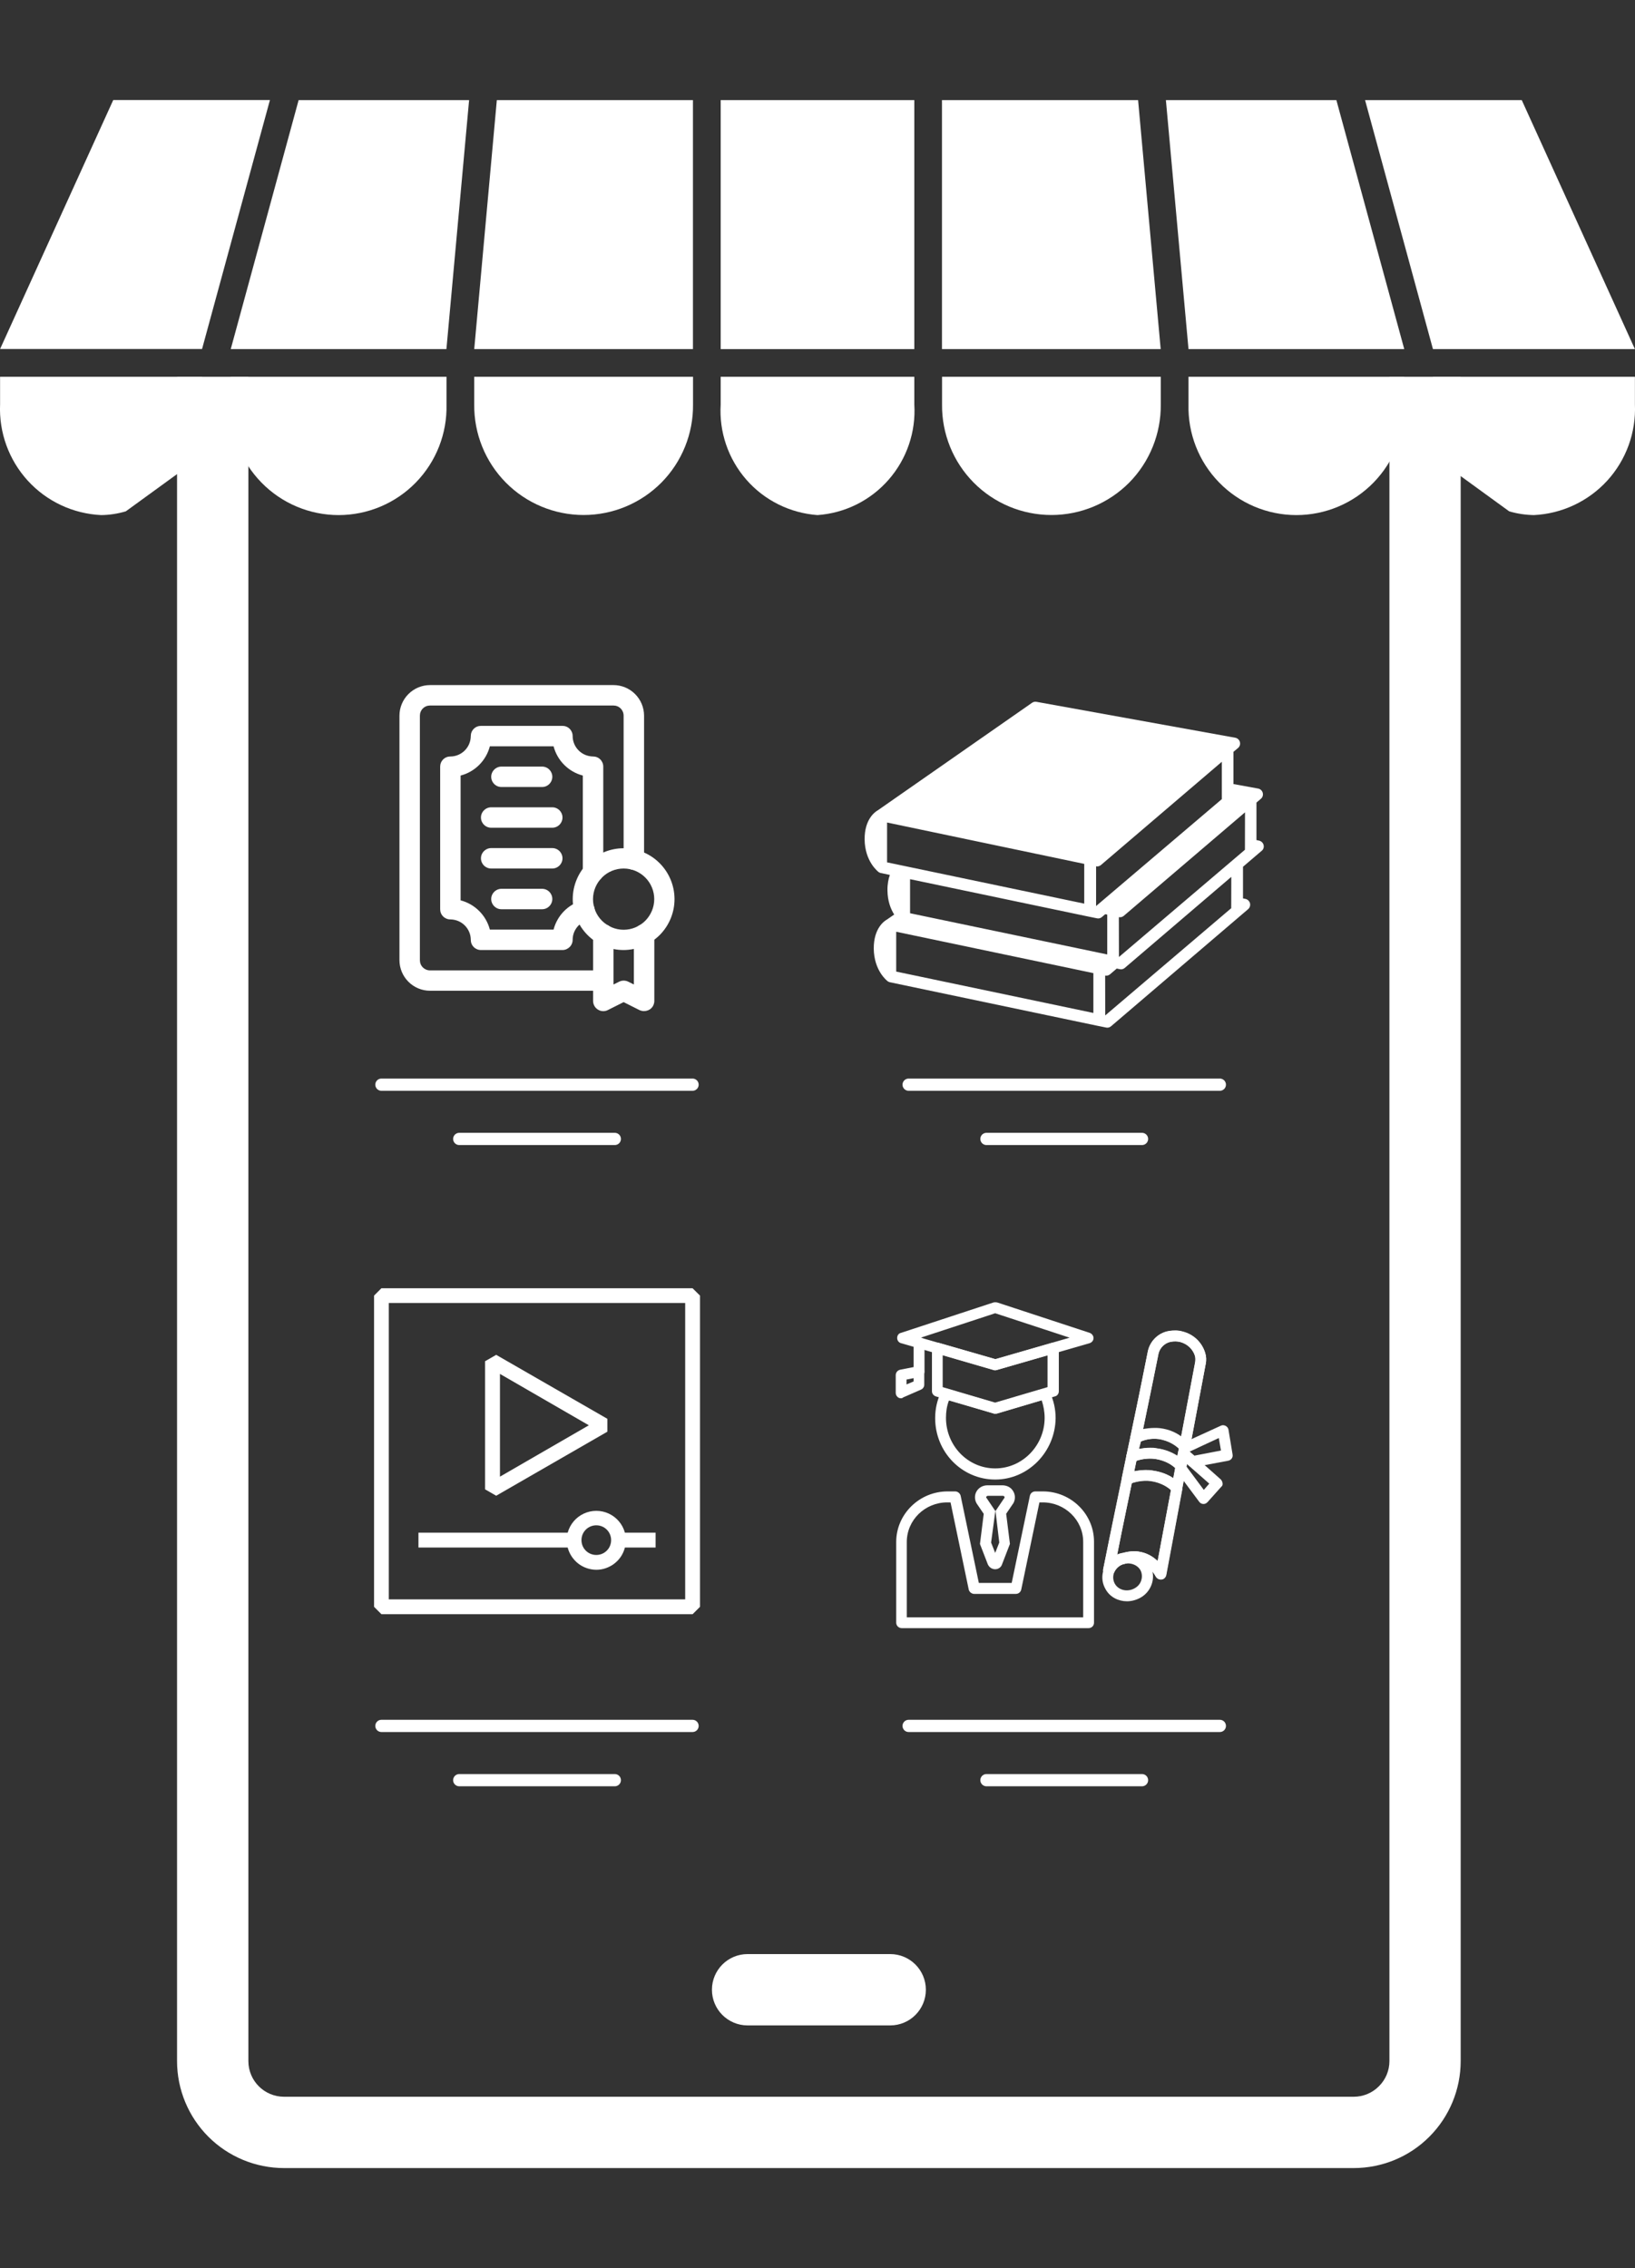 <svg width="204" height="283" viewBox="0 0 204 283" fill="none" xmlns="http://www.w3.org/2000/svg">
<rect x="0" y="0" width="204" height="283" fill="#333333" stroke="none"/>
<g clip-path="url(#clip0_1_129)">
<path d="M173.36 47.01V257.17C173.36 258.35 172.89 259.48 172.05 260.31C171.22 261.15 170.09 261.62 168.91 261.62H35.44C32.98 261.62 30.99 259.63 30.99 257.17V47.01H22.09V257.17C22.09 260.71 23.5 264.11 26 266.61C28.5 269.11 31.9 270.52 35.44 270.52H168.9C172.44 270.52 175.84 269.12 178.34 266.61C180.84 264.11 182.25 260.71 182.25 257.17V47.01H173.36Z" fill="white"/>
<path d="M111.07 243.82H93.28C90.82 243.82 88.83 245.81 88.83 248.27C88.83 250.73 90.82 252.72 93.28 252.72H111.07C113.53 252.72 115.52 250.73 115.52 248.27C115.52 245.81 113.53 243.82 111.07 243.82Z" fill="white"/>
<path d="M75.26 123.62H53.66C52.65 123.62 51.68 123.22 50.96 122.5C50.25 121.79 49.84 120.82 49.84 119.8V89.3C49.84 88.29 50.24 87.32 50.96 86.6C51.67 85.89 52.64 85.48 53.66 85.48H76.54C77.55 85.48 78.52 85.88 79.24 86.6C79.95 87.31 80.36 88.28 80.36 89.3V107.26C80.36 107.71 80.12 108.13 79.72 108.36C79.32 108.59 78.84 108.59 78.45 108.36C78.06 108.13 77.81 107.71 77.81 107.26V89.3C77.81 88.96 77.68 88.64 77.44 88.4C77.2 88.16 76.88 88.03 76.54 88.03H53.66C53.32 88.03 53 88.16 52.76 88.4C52.52 88.64 52.39 88.96 52.39 89.3V119.81C52.39 120.15 52.52 120.47 52.76 120.71C53 120.95 53.32 121.08 53.66 121.08H75.27C75.72 121.08 76.14 121.32 76.37 121.72C76.6 122.11 76.6 122.6 76.37 122.99C76.14 123.38 75.72 123.62 75.26 123.62Z" fill="white"/>
<path d="M70.18 118.54H60.01C59.67 118.54 59.35 118.41 59.11 118.17C58.87 117.93 58.74 117.61 58.74 117.27C58.74 116.6 58.47 115.95 57.99 115.47C57.51 114.99 56.87 114.73 56.19 114.72C55.85 114.72 55.53 114.59 55.29 114.35C55.05 114.11 54.92 113.79 54.92 113.45V95.66C54.92 95.32 55.05 95 55.29 94.76C55.53 94.52 55.85 94.39 56.19 94.39C56.86 94.39 57.51 94.12 57.99 93.64C58.47 93.16 58.73 92.52 58.74 91.84C58.74 91.5 58.87 91.18 59.11 90.94C59.35 90.7 59.67 90.57 60.01 90.57H70.18C70.52 90.57 70.84 90.7 71.08 90.94C71.32 91.18 71.45 91.5 71.45 91.84C71.45 92.51 71.72 93.16 72.2 93.64C72.68 94.12 73.32 94.38 74 94.39C74.34 94.39 74.66 94.52 74.9 94.76C75.14 95 75.27 95.32 75.27 95.66V108.83C75.27 109.28 75.03 109.7 74.63 109.93C74.24 110.16 73.75 110.16 73.36 109.93C72.97 109.7 72.72 109.28 72.72 108.83V96.77C71.84 96.54 71.04 96.08 70.4 95.44C69.76 94.8 69.3 94 69.07 93.12H61.12C60.89 94 60.43 94.8 59.79 95.44C59.15 96.08 58.35 96.54 57.47 96.77V112.34C58.35 112.57 59.15 113.03 59.79 113.67C60.43 114.31 60.89 115.11 61.12 115.99H69.07C69.52 114.25 70.85 112.88 72.57 112.38C72.9 112.28 73.25 112.32 73.55 112.48C73.85 112.64 74.07 112.92 74.16 113.25C74.25 113.58 74.21 113.93 74.05 114.22C73.88 114.52 73.6 114.73 73.28 114.82C72.75 114.98 72.29 115.3 71.96 115.74C71.63 116.18 71.45 116.71 71.45 117.26C71.45 117.6 71.32 117.92 71.08 118.16C70.84 118.4 70.52 118.54 70.18 118.54Z" fill="white"/>
<path d="M77.81 118.54C76.12 118.54 74.51 117.87 73.32 116.68C72.13 115.49 71.46 113.87 71.46 112.19C71.46 110.51 72.13 108.89 73.32 107.7C74.51 106.51 76.13 105.84 77.81 105.84C79.5 105.84 81.11 106.51 82.3 107.7C83.49 108.89 84.16 110.51 84.16 112.19C84.16 113.87 83.49 115.49 82.3 116.68C81.11 117.86 79.49 118.53 77.81 118.54ZM77.81 108.37C76.8 108.37 75.83 108.77 75.11 109.49C74.4 110.21 73.99 111.17 73.99 112.19C73.99 113.2 74.39 114.17 75.11 114.89C75.83 115.6 76.79 116.01 77.81 116.01C78.82 116.01 79.79 115.61 80.51 114.89C81.22 114.17 81.63 113.21 81.63 112.19C81.63 111.18 81.23 110.21 80.51 109.49C79.79 108.77 78.82 108.37 77.81 108.37Z" fill="white"/>
<path d="M80.35 126.16C80.15 126.16 79.96 126.11 79.78 126.03L77.81 125.04L75.84 126.03C75.45 126.23 74.98 126.21 74.6 125.97C74.23 125.74 74 125.33 74 124.89V116.58C74 116.13 74.24 115.71 74.64 115.48C75.03 115.25 75.52 115.25 75.91 115.48C76.3 115.71 76.55 116.13 76.55 116.58V122.84L77.25 122.49C77.61 122.31 78.03 122.31 78.39 122.49L79.09 122.84V116.58C79.09 116.13 79.33 115.71 79.73 115.48C80.13 115.25 80.61 115.25 81 115.48C81.39 115.71 81.64 116.13 81.64 116.58V124.89C81.64 125.23 81.51 125.55 81.27 125.79C81.03 126.03 80.68 126.16 80.35 126.16Z" fill="white"/>
<path d="M67.64 98.2H62.56C62.11 98.2 61.69 97.96 61.46 97.56C61.23 97.17 61.23 96.68 61.46 96.29C61.69 95.9 62.11 95.65 62.56 95.65H67.64C68.09 95.65 68.51 95.89 68.74 96.29C68.97 96.68 68.97 97.17 68.74 97.56C68.51 97.96 68.09 98.2 67.64 98.2Z" fill="white"/>
<path d="M68.91 103.28H61.28C60.83 103.28 60.41 103.04 60.18 102.64C59.95 102.25 59.95 101.76 60.18 101.37C60.41 100.98 60.83 100.73 61.28 100.73H68.91C69.36 100.73 69.78 100.97 70.01 101.37C70.24 101.76 70.24 102.25 70.01 102.64C69.78 103.04 69.36 103.28 68.91 103.28Z" fill="white"/>
<path d="M68.91 108.37H61.28C60.83 108.37 60.41 108.13 60.18 107.73C59.95 107.34 59.95 106.85 60.18 106.46C60.41 106.07 60.83 105.82 61.28 105.82H68.91C69.36 105.82 69.78 106.06 70.01 106.46C70.24 106.85 70.24 107.34 70.01 107.73C69.78 108.13 69.36 108.37 68.91 108.37Z" fill="white"/>
<path d="M67.64 113.45H62.56C62.11 113.45 61.69 113.21 61.46 112.81C61.23 112.42 61.23 111.93 61.46 111.54C61.69 111.15 62.11 110.9 62.56 110.9H67.64C68.09 110.9 68.51 111.14 68.74 111.54C68.97 111.93 68.97 112.42 68.74 112.81C68.51 113.21 68.09 113.45 67.64 113.45Z" fill="white"/>
<path d="M157.66 105.43C157.59 105.16 157.37 104.95 157.1 104.89L156.77 104.82V100.14L157.32 99.67C157.54 99.49 157.63 99.19 157.55 98.92C157.48 98.65 157.25 98.44 156.97 98.39L153.9 97.83V93.89V93.81L154.47 93.33C154.69 93.15 154.78 92.85 154.7 92.58C154.63 92.31 154.4 92.1 154.12 92.05L129.32 87.57C129.13 87.53 128.93 87.58 128.77 87.69L109.55 101.09C109.19 101.29 107.86 102.2 107.88 104.74C107.91 107.49 109.54 108.74 109.61 108.8C109.62 108.81 109.63 108.81 109.64 108.82C109.66 108.83 109.67 108.84 109.69 108.85C109.71 108.86 109.73 108.87 109.75 108.88C109.77 108.89 109.78 108.9 109.8 108.9C109.82 108.91 109.84 108.91 109.86 108.92C109.87 108.92 109.88 108.93 109.9 108.93L111.03 109.17C110.85 109.67 110.72 110.3 110.73 111.09C110.74 112.45 111.15 113.45 111.57 114.11L110.69 114.72C110.32 114.92 109 115.84 109.02 118.37C109.05 121.12 110.68 122.38 110.75 122.43C110.81 122.47 110.93 122.54 111.04 122.56L137.06 128.02H137.07L138 128.21C138.05 128.22 138.1 128.23 138.15 128.23C138.32 128.23 138.49 128.17 138.63 128.05L155.73 113.44C155.94 113.26 156.03 112.97 155.96 112.7C155.89 112.43 155.67 112.22 155.4 112.16L155.09 112.1V108.15L157.43 106.15C157.64 105.99 157.73 105.7 157.66 105.43ZM136.89 108.11C137.06 108.11 137.23 108.05 137.37 107.93L152.45 95.05V99.71L136.76 113.05V108.08C136.8 108.11 136.84 108.11 136.89 108.11ZM110.68 102.63L135.28 107.79V112.75L110.68 107.6V102.63ZM111.82 121.23V116.26L136.42 121.42V126.39L111.82 121.23ZM113.55 113.95V109.7L135.92 114.39H135.93L136.86 114.58C136.91 114.59 136.96 114.6 137.01 114.6C137.18 114.6 137.35 114.54 137.49 114.42L137.9 114.07L138.15 114.12V119.09L113.55 113.95ZM153.62 113.32L137.9 126.7L137.89 121.73C137.93 121.74 137.98 121.74 138.03 121.74C138.2 121.74 138.37 121.68 138.51 121.56L139.34 120.85L139.71 120.93C139.76 120.94 139.81 120.95 139.86 120.95C140.03 120.95 140.2 120.89 140.34 120.77L153.63 109.41L153.62 113.32ZM155.33 106.03L139.61 119.41L139.6 114.44C139.65 114.45 139.69 114.45 139.74 114.45C139.91 114.45 140.08 114.39 140.22 114.27L155.34 101.36L155.33 106.03Z" fill="white"/>
<path d="M140.61 199.8C139.56 199.8 138.51 199.29 137.97 198.34C137.56 197.66 137.43 196.88 137.63 196.1C137.83 195.29 138.38 194.57 139.12 194.17C140.61 193.32 142.54 193.76 143.43 195.19C143.84 195.87 143.97 196.65 143.77 197.43C143.57 198.24 143.02 198.96 142.28 199.36C141.73 199.66 141.15 199.8 140.61 199.8ZM139.79 195.32C139.35 195.56 139.04 195.96 138.94 196.44C138.84 196.85 138.91 197.29 139.11 197.63C139.58 198.44 140.7 198.68 141.58 198.17C142.02 197.93 142.33 197.53 142.43 197.05C142.53 196.64 142.46 196.2 142.26 195.86C141.76 195.08 140.64 194.85 139.79 195.32Z" fill="white"/>
<path d="M144.81 197.08C144.57 197.08 144.34 196.94 144.2 196.71C144.13 196.54 143.35 195.15 141.83 194.95C141.39 194.88 140.91 194.95 140.44 195.09C140.41 195.09 140.41 195.09 140.37 195.12C140.17 195.15 139.96 195.22 139.79 195.32C139.45 195.52 139.21 195.79 139.04 196.13C139.01 196.23 138.94 196.3 138.84 196.37L138.74 196.47C138.5 196.64 138.2 196.67 137.96 196.5C137.72 196.36 137.59 196.06 137.65 195.79C138.53 191.31 139.51 186.67 140.43 182.2C141.38 177.72 142.33 173.11 143.21 168.64C143.48 167.35 144.5 166.33 145.82 166.1C146.43 166 147.01 166 147.58 166.17C148.9 166.51 149.95 167.49 150.36 168.81C150.5 169.25 150.53 169.73 150.43 170.2L145.48 196.54C145.41 196.81 145.21 197.05 144.9 197.08H144.81ZM141.46 193.56C141.63 193.56 141.83 193.56 142 193.59C143.08 193.73 143.86 194.23 144.44 194.78L149.12 169.93C149.15 169.66 149.15 169.42 149.09 169.18C148.82 168.33 148.14 167.69 147.26 167.45C146.89 167.35 146.48 167.35 146.07 167.42C145.32 167.56 144.71 168.17 144.54 168.88C143.66 173.36 142.68 177.97 141.76 182.44C140.98 186.24 140.13 190.17 139.39 193.97C139.59 193.87 139.83 193.8 140.03 193.77C140.51 193.66 140.98 193.56 141.46 193.56Z" fill="white"/>
<path d="M146.85 186.37C146.68 186.37 146.48 186.3 146.34 186.17C145.87 185.66 144.98 185.02 143.59 184.81C142.47 184.67 141.49 184.95 140.88 185.18C140.64 185.28 140.37 185.25 140.2 185.08C140 184.91 139.93 184.67 139.96 184.44L140.54 181.63C140.57 181.39 140.74 181.22 140.95 181.16C141.7 180.85 142.88 180.55 144.27 180.72C146.03 180.96 147.19 181.8 147.83 182.48C147.97 182.65 148.03 182.85 148 183.06L147.49 185.84C147.46 186.08 147.25 186.28 147.02 186.35C146.98 186.37 146.91 186.37 146.85 186.37ZM142.98 183.42C143.25 183.42 143.52 183.42 143.79 183.49C144.87 183.63 145.76 184 146.4 184.44L146.64 183.15C146.13 182.68 145.32 182.2 144.13 182.03C143.21 181.93 142.4 182.06 141.79 182.27L141.52 183.56C141.96 183.49 142.47 183.42 142.98 183.42Z" fill="white"/>
<path d="M144.81 197.08C144.57 197.08 144.34 196.94 144.2 196.71C144.13 196.54 143.35 195.15 141.83 194.95C141.39 194.88 140.91 194.95 140.44 195.09C140.41 195.09 140.41 195.09 140.37 195.12C140.17 195.15 139.96 195.22 139.79 195.32C139.45 195.52 139.21 195.79 139.04 196.13C139.01 196.23 138.94 196.3 138.84 196.37L138.74 196.47C138.5 196.64 138.2 196.67 137.96 196.5C137.72 196.36 137.59 196.06 137.65 195.79C138.36 192.26 139.11 188.7 139.99 184.43C140.02 184.23 140.19 184.02 140.4 183.96C141.18 183.65 142.4 183.28 143.82 183.49C145.58 183.73 146.74 184.57 147.35 185.25C147.49 185.42 147.55 185.62 147.52 185.83L145.52 196.54C145.45 196.81 145.25 197.05 144.94 197.08H144.81ZM141.46 193.56C141.63 193.56 141.83 193.56 142 193.59C143.08 193.73 143.86 194.23 144.44 194.78L146.1 185.9C145.59 185.43 144.78 184.95 143.63 184.78C142.68 184.64 141.83 184.85 141.22 185.05C140.54 188.34 139.93 191.22 139.39 194C139.59 193.9 139.83 193.83 140.03 193.8C140.51 193.66 140.98 193.56 141.46 193.56Z" fill="white"/>
<path d="M147.83 181.18C147.66 181.18 147.46 181.11 147.32 180.98C146.81 180.44 145.9 179.76 144.54 179.56C143.69 179.46 142.84 179.59 142 180C141.76 180.1 141.49 180.07 141.29 179.9C141.09 179.73 140.98 179.49 141.05 179.22C141.76 175.83 142.51 172.2 143.22 168.61C143.49 167.32 144.51 166.3 145.83 166.07C146.44 165.97 147.02 165.97 147.59 166.14C148.91 166.48 149.96 167.46 150.37 168.78C150.51 169.22 150.54 169.7 150.44 170.17L148.47 180.61C148.44 180.85 148.23 181.05 148 181.15C147.93 181.18 147.9 181.18 147.83 181.18ZM144.03 178.17C144.27 178.17 144.5 178.17 144.74 178.2C145.86 178.34 146.71 178.74 147.38 179.22L149.14 169.93C149.17 169.66 149.17 169.42 149.11 169.18C148.84 168.33 148.16 167.69 147.28 167.45C146.91 167.35 146.5 167.35 146.09 167.42C145.34 167.56 144.73 168.17 144.56 168.88C143.92 172.03 143.27 175.25 142.63 178.3C143.08 178.23 143.56 178.17 144.03 178.17Z" fill="white"/>
<path d="M147.35 183.59C147.18 183.59 146.98 183.52 146.84 183.39C146.37 182.88 145.48 182.24 144.09 182.03C143.01 181.89 142.02 182.17 141.45 182.4C141.21 182.5 140.94 182.47 140.77 182.3C140.57 182.13 140.5 181.89 140.53 181.66L141.04 179.29C141.07 179.09 141.21 178.92 141.41 178.82C142.49 178.31 143.61 178.14 144.7 178.28C146.46 178.52 147.62 179.4 148.29 180.11C148.43 180.28 148.49 180.48 148.46 180.69L148.02 183.1C147.99 183.34 147.78 183.54 147.55 183.61L147.35 183.59ZM143.52 180.64C143.79 180.64 144.03 180.64 144.33 180.71C145.45 180.85 146.3 181.25 146.94 181.66L147.11 180.74C146.57 180.23 145.75 179.72 144.6 179.55C143.85 179.45 143.11 179.55 142.36 179.86L142.12 180.78C142.54 180.71 143.01 180.64 143.52 180.64Z" fill="white"/>
<path d="M148.81 183.05C148.64 183.05 148.47 182.98 148.37 182.88L147.22 181.86L147.15 181.79C146.98 181.59 146.95 181.32 147.05 181.11C147.05 181.04 147.08 180.91 147.15 180.6V180.53C147.18 180.33 147.35 180.16 147.52 180.09L152.33 177.89C152.53 177.79 152.74 177.82 152.94 177.92C153.11 178.02 153.25 178.19 153.28 178.39L153.79 181.48C153.86 181.85 153.62 182.19 153.25 182.26L148.94 183.07C148.88 183.01 148.85 183.05 148.81 183.05ZM148.44 181.12L149.02 181.63L152.34 180.99L152.07 179.43L148.44 181.12Z" fill="white"/>
<path d="M150.17 187.66C150.17 187.66 150.13 187.66 150.17 187.66C149.93 187.66 149.76 187.56 149.63 187.39L146.78 183.56C146.68 183.42 146.61 183.22 146.64 183.02L146.98 181.22C147.01 180.98 147.18 180.78 147.42 180.71C147.66 180.64 147.89 180.68 148.1 180.85L152.3 184.58C152.44 184.72 152.5 184.85 152.54 185.05C152.58 185.25 152.51 185.42 152.37 185.52L150.67 187.42C150.54 187.56 150.37 187.66 150.17 187.66ZM148.03 182.98L150.2 185.9L150.88 185.12L148.07 182.65L148.03 182.98Z" fill="white"/>
<path d="M124.17 170.98C124.1 170.98 124.03 170.98 123.97 170.95L112.41 167.59C112.14 167.52 111.94 167.25 111.94 166.95C111.94 166.65 112.11 166.37 112.41 166.31L123.97 162.51C124.11 162.48 124.24 162.48 124.41 162.51L135.97 166.31C136.24 166.41 136.44 166.68 136.44 166.95C136.44 167.26 136.24 167.49 135.97 167.59L124.34 170.95C124.3 170.98 124.23 170.98 124.17 170.98ZM114.88 166.91L124.17 169.59L133.46 166.91L124.17 163.86L114.88 166.91Z" fill="white"/>
<path d="M124.17 176.4C124.1 176.4 124.03 176.4 123.97 176.37L116.75 174.23C116.48 174.13 116.28 173.89 116.28 173.59V168.2C116.28 168 116.38 167.79 116.55 167.66C116.72 167.52 116.96 167.49 117.16 167.56L124.21 169.59L131.23 167.56C131.43 167.49 131.67 167.53 131.84 167.66C132.01 167.8 132.11 168 132.11 168.2V173.59C132.11 173.9 131.91 174.17 131.64 174.23L124.42 176.37C124.3 176.4 124.23 176.4 124.17 176.4ZM117.62 173.08L124.16 175.01L130.7 173.08V169.11L124.36 170.94C124.22 170.97 124.09 170.97 123.99 170.94L117.62 169.08V173.08Z" fill="white"/>
<path d="M112.44 174.47C112.3 174.47 112.17 174.44 112.07 174.37C111.87 174.23 111.76 174.03 111.76 173.79V171.59C111.76 171.25 112 170.98 112.3 170.91L114.54 170.47C114.74 170.44 114.95 170.47 115.08 170.61C115.25 170.75 115.32 170.92 115.32 171.12V172.78C115.32 173.05 115.15 173.29 114.91 173.39L112.67 174.37C112.61 174.44 112.54 174.47 112.44 174.47ZM113.11 172.13V172.74L113.99 172.37V171.96L113.11 172.13Z" fill="white"/>
<path d="M114.67 171.83C114.3 171.83 113.99 171.52 113.99 171.15V167.52C113.99 167.15 114.3 166.84 114.67 166.84C115.04 166.84 115.35 167.15 115.35 167.52V171.15C115.35 171.52 115.05 171.83 114.67 171.83Z" fill="white"/>
<path d="M135.83 203.15H112.5C112.13 203.15 111.82 202.84 111.82 202.47V192.4C111.82 188.94 114.7 186.09 118.23 186.09H119.18C119.49 186.09 119.79 186.33 119.86 186.63L122.13 197.51H126.23L128.5 186.63C128.57 186.32 128.84 186.09 129.18 186.09H130.13C133.62 186.09 136.5 188.9 136.5 192.36V202.46C136.51 202.85 136.2 203.15 135.83 203.15ZM113.18 201.8H135.15V192.38C135.15 189.67 132.88 187.46 130.1 187.46H129.69L127.42 198.34C127.35 198.65 127.08 198.88 126.74 198.88H121.55C121.24 198.88 120.94 198.64 120.87 198.34L118.6 187.46H118.19C115.41 187.46 113.14 189.66 113.14 192.41V201.8H113.18Z" fill="white"/>
<path d="M124.17 184.61C120.03 184.61 116.68 181.19 116.68 176.95C116.68 175.8 116.92 174.71 117.43 173.66C117.53 173.32 117.87 173.19 118.21 173.29L124.18 175.05L130.15 173.29C130.49 173.19 130.83 173.36 130.96 173.66C131.47 174.71 131.71 175.83 131.71 176.95C131.66 181.15 128.3 184.61 124.17 184.61ZM118.4 174.74C118.13 175.45 118.03 176.16 118.03 176.91C118.03 180.4 120.78 183.22 124.17 183.22C127.56 183.22 130.34 180.37 130.34 176.91C130.34 176.16 130.2 175.42 129.97 174.71L124.38 176.37C124.24 176.4 124.11 176.4 124.01 176.37L118.4 174.74Z" fill="white"/>
<path d="M124.17 195.8C123.76 195.8 123.42 195.56 123.25 195.19L122.27 192.65L122.74 188.89L121.86 187.6C121.52 187.02 121.59 186.28 122.06 185.8C122.37 185.49 122.77 185.33 123.21 185.33H125.07C125.51 185.33 125.95 185.5 126.22 185.8C126.69 186.31 126.76 187.02 126.42 187.6L126.39 187.63L125.54 188.88L126.01 192.64L125.03 195.18C124.91 195.56 124.57 195.8 124.17 195.8ZM123.66 192.47L124.17 193.76L124.68 192.47L124.21 188.54L125.33 186.88C125.36 186.81 125.33 186.74 125.3 186.71C125.27 186.68 125.2 186.64 125.13 186.64H123.27C123.2 186.64 123.13 186.67 123.1 186.71C123.03 186.78 123.03 186.85 123.07 186.88L124.19 188.54L123.66 192.47Z" fill="white"/>
<path d="M86.41 160.74H47.59L46.67 161.66V200.49L47.59 201.41H86.42L87.34 200.49V161.66L86.41 160.74ZM85.49 199.56H48.51V162.58H85.49V199.56Z" fill="white"/>
<path d="M75.78 178.64V177.03L61.91 169.05L60.52 169.85V185.83L61.91 186.63L75.78 178.64ZM62.38 171.43L73.47 177.84L62.38 184.25V171.43V171.43Z" fill="white"/>
<path d="M74.4 195.87C75.22 195.87 76.01 195.59 76.66 195.09C77.31 194.59 77.77 193.89 77.97 193.09H81.8V191.24H77.97C77.68 190.19 76.95 189.32 75.96 188.86C74.97 188.4 73.83 188.4 72.84 188.86C71.85 189.32 71.12 190.19 70.83 191.24H52.21V193.09H70.83C71.03 193.88 71.5 194.58 72.14 195.09C72.79 195.59 73.58 195.86 74.4 195.87ZM74.4 190.32C74.89 190.32 75.36 190.51 75.71 190.86C76.06 191.21 76.25 191.68 76.25 192.17C76.25 192.66 76.06 193.13 75.71 193.48C75.36 193.83 74.89 194.02 74.4 194.02C73.91 194.02 73.44 193.83 73.09 193.48C72.74 193.13 72.55 192.66 72.55 192.17C72.55 191.68 72.74 191.21 73.09 190.86C73.44 190.51 73.91 190.32 74.4 190.32Z" fill="white"/>
<path d="M47.59 135.34H86.41" stroke="white" stroke-width="1.525" stroke-miterlimit="10" stroke-linecap="round" stroke-linejoin="round"/>
<path d="M57.3 142.11H76.71" stroke="white" stroke-width="1.525" stroke-miterlimit="10" stroke-linecap="round" stroke-linejoin="round"/>
<path d="M113.37 135.34H152.2" stroke="white" stroke-width="1.525" stroke-miterlimit="10" stroke-linecap="round" stroke-linejoin="round"/>
<path d="M123.08 142.11H142.49" stroke="white" stroke-width="1.525" stroke-miterlimit="10" stroke-linecap="round" stroke-linejoin="round"/>
<path d="M47.59 215.35H86.41" stroke="white" stroke-width="1.525" stroke-miterlimit="10" stroke-linecap="round" stroke-linejoin="round"/>
<path d="M57.3 222.12H76.71" stroke="white" stroke-width="1.525" stroke-miterlimit="10" stroke-linecap="round" stroke-linejoin="round"/>
<path d="M113.37 215.35H152.2" stroke="white" stroke-width="1.525" stroke-miterlimit="10" stroke-linecap="round" stroke-linejoin="round"/>
<path d="M123.08 222.12H142.49" stroke="white" stroke-width="1.525" stroke-miterlimit="10" stroke-linecap="round" stroke-linejoin="round"/>
<path d="M86.46 12.49H61.99L59.17 43.56H86.46V12.49Z" fill="white"/>
<path d="M58.53 12.49H37.26L28.79 43.56H55.7L58.53 12.49Z" fill="white"/>
<path d="M170.32 12.49L178.79 43.56H203.99L189.87 12.49H170.32V12.49Z" fill="white"/>
<path d="M0.01 43.55H25.21L33.68 12.48H14.13L0.01 43.55Z" fill="white"/>
<path d="M166.74 12.49H145.47L148.29 43.56H175.21L166.74 12.49Z" fill="white"/>
<path d="M142 12.49H117.53V43.56H144.82L142 12.49Z" fill="white"/>
<path d="M89.92 12.49H114.08V43.56H89.92V12.49Z" fill="white"/>
<path d="M28.79 50.46C28.7 54.09 30.07 57.6 32.61 60.2C35.14 62.8 38.62 64.27 42.25 64.27C45.88 64.27 49.36 62.8 51.89 60.2C54.42 57.6 55.8 54.09 55.71 50.46V47.01H28.79V50.46Z" fill="white"/>
<path d="M59.17 50.46C59.13 54.11 60.55 57.62 63.11 60.21C65.67 62.8 69.17 64.26 72.82 64.26C76.47 64.26 79.96 62.8 82.53 60.21C85.09 57.62 86.51 54.1 86.47 50.46V47.01H59.17V50.46Z" fill="white"/>
<path d="M89.92 50.46C89.71 53.89 90.86 57.26 93.12 59.85C95.38 62.44 98.58 64.02 102 64.27C105.43 64.03 108.62 62.44 110.88 59.85C113.14 57.26 114.29 53.89 114.08 50.46V47.01H89.92V50.46Z" fill="white"/>
<path d="M144.83 50.46V47.01H117.54V50.46C117.5 54.11 118.92 57.62 121.48 60.21C124.04 62.8 127.54 64.26 131.19 64.26C134.84 64.26 138.33 62.8 140.9 60.21C143.45 57.62 144.87 54.1 144.83 50.46Z" fill="white"/>
<path d="M148.29 50.46C148.2 54.09 149.57 57.6 152.11 60.2C154.64 62.8 158.12 64.27 161.75 64.27C165.38 64.27 168.86 62.8 171.39 60.2C173.92 57.6 175.3 54.09 175.21 50.46V47.01H148.29V50.46Z" fill="white"/>
<path d="M188.3 63.8C189.3 64.1 190.34 64.25 191.39 64.27C194.89 64.1 198.18 62.55 200.54 59.97C202.9 57.38 204.14 53.96 203.99 50.46V47.01H178.79V50.46C178.79 53.43 179.7 56.34 181.39 58.78L188.3 63.8ZM22.61 58.78C24.31 56.34 25.22 53.43 25.21 50.46V47.01H0.01V50.46C-0.14 53.96 1.1 57.38 3.46 59.97C5.82 62.56 9.11 64.1 12.61 64.27C13.66 64.26 14.7 64.1 15.7 63.8" fill="white"/>
</g>
<defs>
<clipPath id="clip0_1_129">
<rect width="204" height="283" fill="white"/>
</clipPath>
</defs>
</svg>
